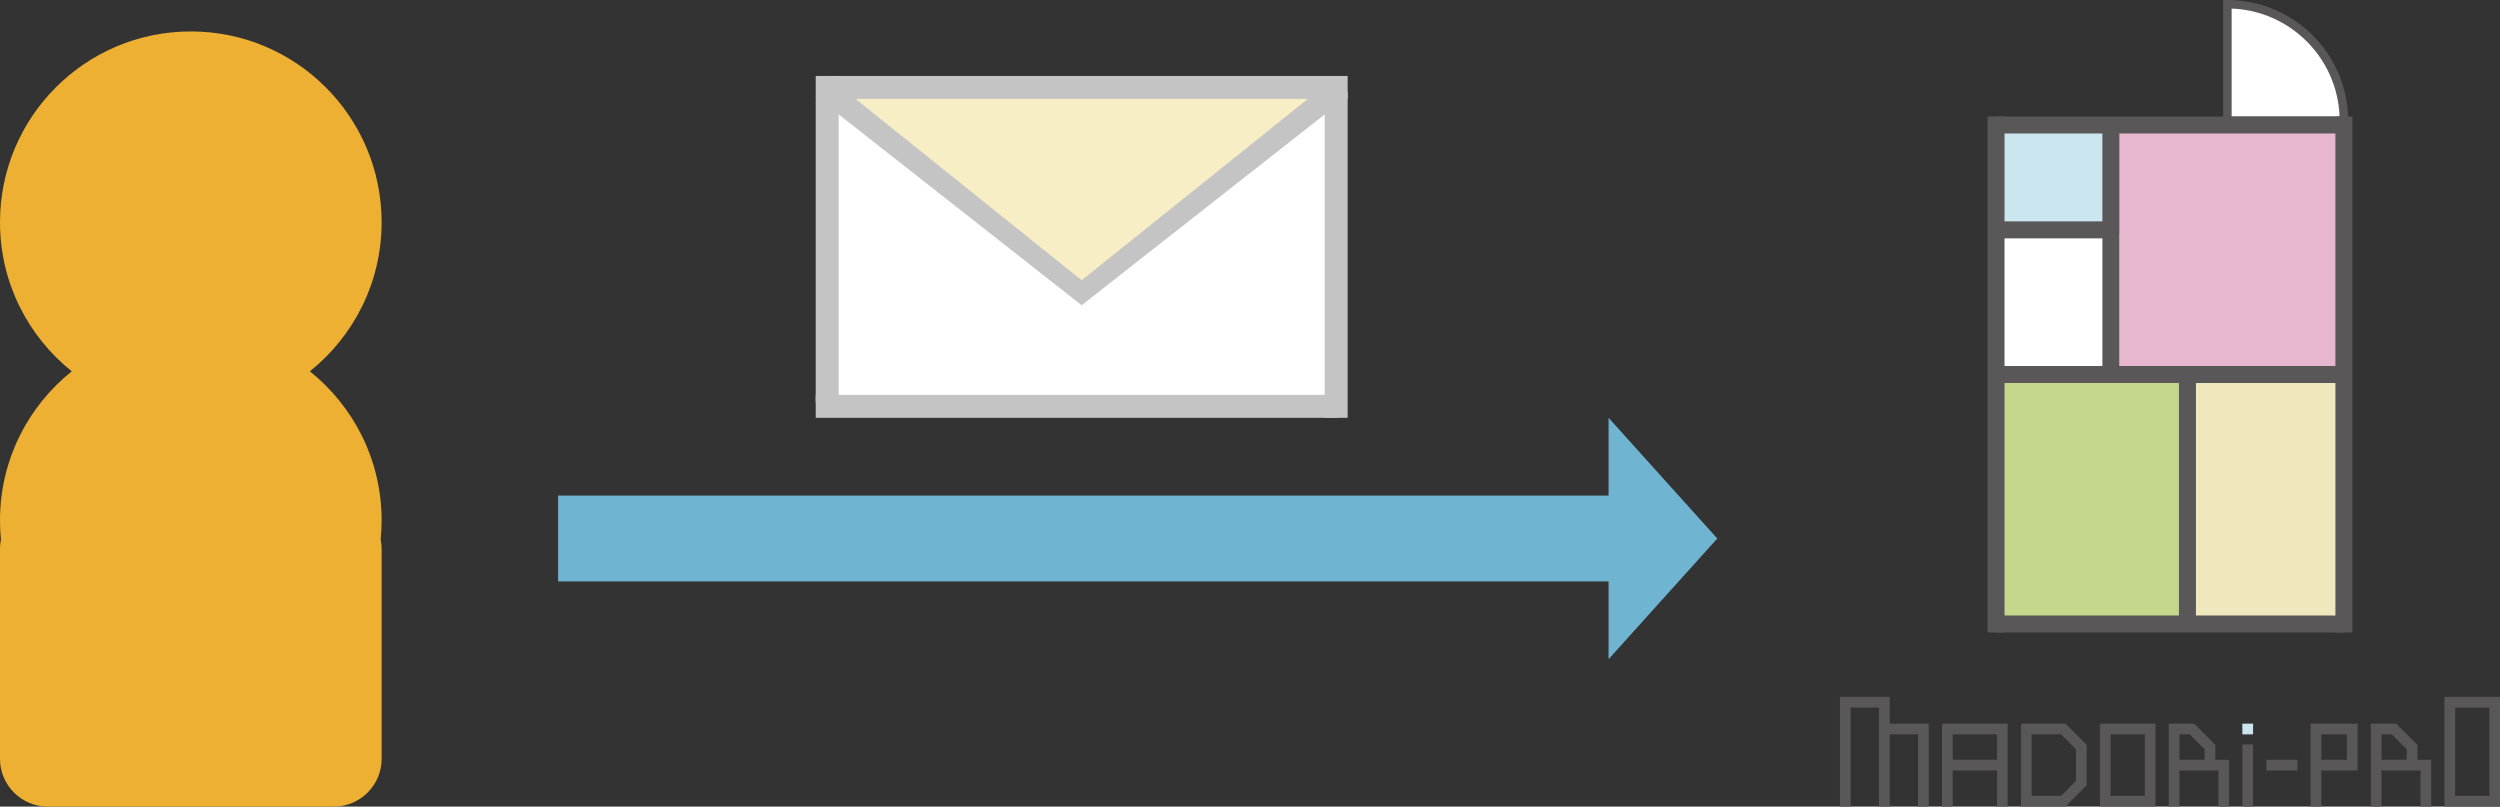 <?xml version="1.0" encoding="utf-8"?>
<!-- Generator: Adobe Illustrator 16.0.0, SVG Export Plug-In . SVG Version: 6.00 Build 0)  -->
<!DOCTYPE svg PUBLIC "-//W3C//DTD SVG 1.1//EN" "http://www.w3.org/Graphics/SVG/1.1/DTD/svg11.dtd">
<svg version="1.1" id="レイヤー_1" xmlns="http://www.w3.org/2000/svg" xmlns:xlink="http://www.w3.org/1999/xlink" x="0px"
	 y="0px" width="524.083px" height="169.089px" viewBox="0 0 524.083 169.089" enable-background="new 0 0 524.083 169.089"
	 xml:space="preserve">
<rect x="0" y="0" width="524.083" height="169.089" fill="#333333" stroke="none"/>
<path fill="#EDB033" d="M64.955,77.839C74.122,70.509,80,59.238,80,46.589c0-22.091-17.909-40-40-40s-40,17.909-40,40
	c0,12.649,5.878,23.92,15.045,31.25C5.878,85.169,0,96.439,0,109.089c0,1.354,0.069,2.693,0.201,4.014
	C0.07,113.745,0,114.409,0,115.089v44c0,5.5,4.5,10,10,10h60c5.5,0,10-4.5,10-10v-44c0-0.68-0.07-1.344-0.201-1.986
	c0.131-1.32,0.201-2.659,0.201-4.014C80,96.439,74.122,85.169,64.955,77.839z"/>
<rect x="117" y="103.89" fill="#6FB5D1" width="225" height="18"/>
<polygon fill="#6FB5D1" points="337.212,87.589 360,112.89 337.212,138.19 "/>
<rect x="172.069" y="17.26" fill="#FFFFFF" width="108.57" height="68.725"/>
<polygon fill="#F8EEC6" points="173.473,18.863 278.566,18.662 227.691,61.381 "/>
<rect x="171" y="15.922" fill="#C4C4C4" width="4.813" height="68.457"/>
<rect x="173.673" y="15.922" fill="#C4C4C4" width="108.838" height="4.813"/>
<rect x="277.697" y="19.132" fill="#C4C4C4" width="4.814" height="68.457"/>
<rect x="171" y="82.775" fill="#C4C4C4" width="109.637" height="4.813"/>
<polygon fill="#C4C4C4" points="282.512,20.207 279.5,16.451 226.756,58.75 174.012,16.451 171,20.207 226.756,63.989 "/>
<g>
	<rect x="441.621" y="26.204" fill="#E7B7D0" width="50.628" height="52.302"/>
	<rect x="418.436" y="79.396" fill="#C5D78A" width="40.126" height="52.303"/>
	<rect x="457.672" y="78.506" fill="#F0E7BC" width="34.577" height="52.303"/>
	<rect x="418.436" y="26.204" fill="#CBE6EE" width="24.076" height="21.981"/>
	<rect x="418.436" y="49.076" fill="#FFFFFF" width="25.856" height="28.541"/>
	<path fill="#FFFFFF" d="M466.712,25.314h24.854c-0.504-13.478-11.375-24.35-24.854-24.853V25.314z"/>
	<rect x="416.656" y="24.424" fill="#595758" width="3.56" height="108.165"/>
	<rect x="489.581" y="24.424" fill="#595758" width="3.558" height="108.165"/>
	<rect x="418.436" y="24.424" fill="#595758" width="72.924" height="3.559"/>
	<rect x="418.436" y="129.03" fill="#595758" width="72.924" height="3.559"/>
	<rect x="418.436" y="76.728" fill="#595758" width="72.924" height="3.559"/>
	<rect x="440.732" y="26.204" fill="#595758" width="3.56" height="52.302"/>
	<rect x="456.782" y="78.506" fill="#595758" width="3.56" height="52.686"/>
	<rect x="418.436" y="46.406" fill="#595758" width="24.076" height="3.559"/>
	<path fill="#595758" d="M492.249,26.204h-26.203V0h0.889c13.959,0,25.314,11.356,25.314,25.314V26.204z M467.825,24.424h22.629
		c-0.459-12.271-10.357-22.17-22.629-22.628V24.424z"/>
</g>
<g>
	<rect x="470.074" y="156.056" fill="#595758" width="2.244" height="13.033"/>
	<rect x="470.074" y="151.701" fill="#CBE6EE" width="2.244" height="2.245"/>
	<g>
		<g>
			<polygon fill="#595758" points="396.143,151.701 396.143,146.089 385.713,146.089 385.713,169.089 387.957,169.089 
				387.957,148.334 393.897,148.334 393.897,169.089 396.143,169.089 396.143,153.946 402.082,153.946 402.082,169.089 
				404.327,169.089 404.327,151.701 			"/>
		</g>
	</g>
	<g>
		<g>
			<path fill="#595758" d="M407.107,151.701v17.388h2.245v-7.571h9.283v7.571h2.245v-17.388H407.107z M409.353,159.272v-5.326h9.283
				v5.326H409.353z"/>
		</g>
	</g>
	<g>
		<g>
			<path fill="#595758" d="M484.382,151.701v17.388h2.245v-7.571h7.599v-9.816H484.382z M491.98,159.272h-5.354v-5.326h5.354
				V159.272z"/>
		</g>
	</g>
	<rect x="475.1" y="159.272" fill="#595758" width="6.502" height="2.245"/>
	<g>
		<g>
			<path fill="#595758" d="M506.774,159.272v-3.125l-4.445-4.446h-5.323v17.388h2.244v-7.571h8.162v7.571h2.244v-9.816H506.774z
				 M499.25,153.946h2.149l3.131,3.131v2.195h-5.28V153.946z"/>
		</g>
	</g>
	<g>
		<g>
			<path fill="#595758" d="M464.411,159.272v-3.125l-4.445-4.446h-5.323v17.388h2.245v-7.571h8.161v7.571h2.245v-9.816H464.411z
				 M456.888,153.946h2.148l3.131,3.131v2.195h-5.279V153.946z"/>
		</g>
	</g>
	<g>
		<g>
			<path fill="#595758" d="M440.215,151.701v17.388h11.646v-17.388H440.215z M449.616,166.845h-7.155v-12.898h7.155V166.845z"/>
		</g>
	</g>
	<g>
		<g>
			<path fill="#595758" d="M512.438,146.089v23h11.646v-23H512.438z M521.839,166.845h-7.156v-18.511h7.156V166.845z"/>
		</g>
	</g>
	<g>
		<g>
			<path fill="#595758" d="M432.989,151.701h-9.327v17.388h9.327l4.447-4.446v-8.495L432.989,151.701z M435.19,163.713l-3.131,3.132
				h-6.153v-12.898h6.153l3.131,3.131V163.713z"/>
		</g>
	</g>
</g>
</svg>
